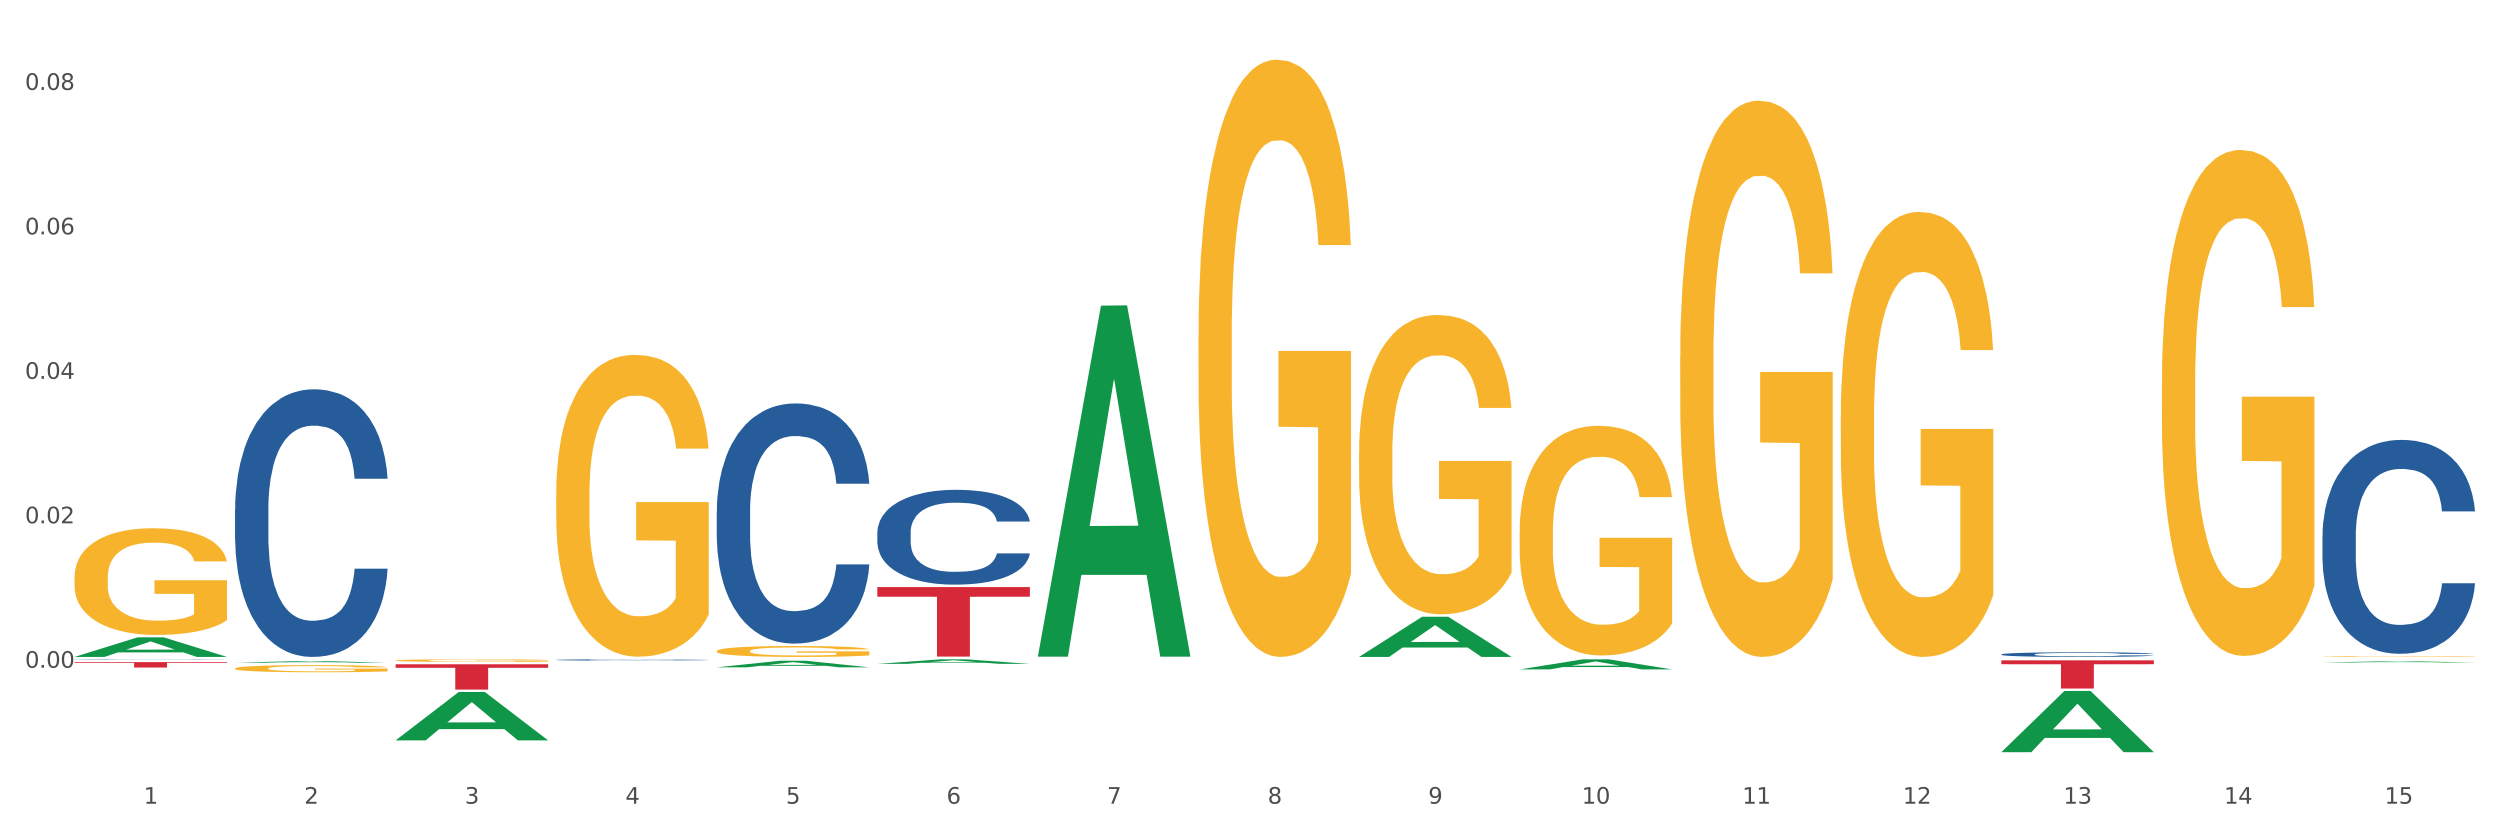 <?xml version="1.0" encoding="utf-8" standalone="no"?>
<!DOCTYPE svg PUBLIC "-//W3C//DTD SVG 1.1//EN"
  "http://www.w3.org/Graphics/SVG/1.1/DTD/svg11.dtd">
<svg xmlns:xlink="http://www.w3.org/1999/xlink" width="1080pt" height="360pt" viewBox="0 0 1080 360" xmlns="http://www.w3.org/2000/svg" version="1.1">
 <rect x="0" y="0" width="1080" height="360" fill="#333333" stroke="none"/>
 <defs>
  <style type="text/css">*{stroke-linejoin: round; stroke-linecap: butt}</style>
 </defs>
 <g id="figure_1">
  <g id="patch_1">
   <path d="M 0 360 
L 1080 360 
L 1080 0 
L 0 0 
z
" style="fill: #ffffff; stroke: #ffffff; stroke-linejoin: miter"/>
  </g>
  <g id="axes_1">
   <g id="matplotlib.axis_1">
    <g id="xtick_1">
     <g id="text_1">
      <!-- 1 -->
      <g style="fill: #4d4d4d" transform="translate(62.07 347.204) scale(0.096 -0.096)">
       <defs>
        <path id="DejaVuSans-31" d="M 794 531 
L 1825 531 
L 1825 4091 
L 703 3866 
L 703 4441 
L 1819 4666 
L 2450 4666 
L 2450 531 
L 3481 531 
L 3481 0 
L 794 0 
L 794 531 
z
" transform="scale(0.016)"/>
       </defs>
       <use xlink:href="#DejaVuSans-31"/>
      </g>
     </g>
    </g>
    <g id="xtick_2">
     <g id="text_2">
      <!-- 2 -->
      <g style="fill: #4d4d4d" transform="translate(131.436 347.204) scale(0.096 -0.096)">
       <defs>
        <path id="DejaVuSans-32" d="M 1228 531 
L 3431 531 
L 3431 0 
L 469 0 
L 469 531 
Q 828 903 1448 1529 
Q 2069 2156 2228 2338 
Q 2531 2678 2651 2914 
Q 2772 3150 2772 3378 
Q 2772 3750 2511 3984 
Q 2250 4219 1831 4219 
Q 1534 4219 1204 4116 
Q 875 4013 500 3803 
L 500 4441 
Q 881 4594 1212 4672 
Q 1544 4750 1819 4750 
Q 2544 4750 2975 4387 
Q 3406 4025 3406 3419 
Q 3406 3131 3298 2873 
Q 3191 2616 2906 2266 
Q 2828 2175 2409 1742 
Q 1991 1309 1228 531 
z
" transform="scale(0.016)"/>
       </defs>
       <use xlink:href="#DejaVuSans-32"/>
      </g>
     </g>
    </g>
    <g id="xtick_3">
     <g id="text_3">
      <!-- 3 -->
      <g style="fill: #4d4d4d" transform="translate(200.802 347.204) scale(0.096 -0.096)">
       <defs>
        <path id="DejaVuSans-33" d="M 2597 2516 
Q 3050 2419 3304 2112 
Q 3559 1806 3559 1356 
Q 3559 666 3084 287 
Q 2609 -91 1734 -91 
Q 1441 -91 1130 -33 
Q 819 25 488 141 
L 488 750 
Q 750 597 1062 519 
Q 1375 441 1716 441 
Q 2309 441 2620 675 
Q 2931 909 2931 1356 
Q 2931 1769 2642 2001 
Q 2353 2234 1838 2234 
L 1294 2234 
L 1294 2753 
L 1863 2753 
Q 2328 2753 2575 2939 
Q 2822 3125 2822 3475 
Q 2822 3834 2567 4026 
Q 2313 4219 1838 4219 
Q 1578 4219 1281 4162 
Q 984 4106 628 3988 
L 628 4550 
Q 988 4650 1302 4700 
Q 1616 4750 1894 4750 
Q 2613 4750 3031 4423 
Q 3450 4097 3450 3541 
Q 3450 3153 3228 2886 
Q 3006 2619 2597 2516 
z
" transform="scale(0.016)"/>
       </defs>
       <use xlink:href="#DejaVuSans-33"/>
      </g>
     </g>
    </g>
    <g id="xtick_4">
     <g id="text_4">
      <!-- 4 -->
      <g style="fill: #4d4d4d" transform="translate(270.169 347.204) scale(0.096 -0.096)">
       <defs>
        <path id="DejaVuSans-34" d="M 2419 4116 
L 825 1625 
L 2419 1625 
L 2419 4116 
z
M 2253 4666 
L 3047 4666 
L 3047 1625 
L 3713 1625 
L 3713 1100 
L 3047 1100 
L 3047 0 
L 2419 0 
L 2419 1100 
L 313 1100 
L 313 1709 
L 2253 4666 
z
" transform="scale(0.016)"/>
       </defs>
       <use xlink:href="#DejaVuSans-34"/>
      </g>
     </g>
    </g>
    <g id="xtick_5">
     <g id="text_5">
      <!-- 5 -->
      <g style="fill: #4d4d4d" transform="translate(339.535 347.204) scale(0.096 -0.096)">
       <defs>
        <path id="DejaVuSans-35" d="M 691 4666 
L 3169 4666 
L 3169 4134 
L 1269 4134 
L 1269 2991 
Q 1406 3038 1543 3061 
Q 1681 3084 1819 3084 
Q 2600 3084 3056 2656 
Q 3513 2228 3513 1497 
Q 3513 744 3044 326 
Q 2575 -91 1722 -91 
Q 1428 -91 1123 -41 
Q 819 9 494 109 
L 494 744 
Q 775 591 1075 516 
Q 1375 441 1709 441 
Q 2250 441 2565 725 
Q 2881 1009 2881 1497 
Q 2881 1984 2565 2268 
Q 2250 2553 1709 2553 
Q 1456 2553 1204 2497 
Q 953 2441 691 2322 
L 691 4666 
z
" transform="scale(0.016)"/>
       </defs>
       <use xlink:href="#DejaVuSans-35"/>
      </g>
     </g>
    </g>
    <g id="xtick_6">
     <g id="text_6">
      <!-- 6 -->
      <g style="fill: #4d4d4d" transform="translate(408.901 347.204) scale(0.096 -0.096)">
       <defs>
        <path id="DejaVuSans-36" d="M 2113 2584 
Q 1688 2584 1439 2293 
Q 1191 2003 1191 1497 
Q 1191 994 1439 701 
Q 1688 409 2113 409 
Q 2538 409 2786 701 
Q 3034 994 3034 1497 
Q 3034 2003 2786 2293 
Q 2538 2584 2113 2584 
z
M 3366 4563 
L 3366 3988 
Q 3128 4100 2886 4159 
Q 2644 4219 2406 4219 
Q 1781 4219 1451 3797 
Q 1122 3375 1075 2522 
Q 1259 2794 1537 2939 
Q 1816 3084 2150 3084 
Q 2853 3084 3261 2657 
Q 3669 2231 3669 1497 
Q 3669 778 3244 343 
Q 2819 -91 2113 -91 
Q 1303 -91 875 529 
Q 447 1150 447 2328 
Q 447 3434 972 4092 
Q 1497 4750 2381 4750 
Q 2619 4750 2861 4703 
Q 3103 4656 3366 4563 
z
" transform="scale(0.016)"/>
       </defs>
       <use xlink:href="#DejaVuSans-36"/>
      </g>
     </g>
    </g>
    <g id="xtick_7">
     <g id="text_7">
      <!-- 7 -->
      <g style="fill: #4d4d4d" transform="translate(478.267 347.204) scale(0.096 -0.096)">
       <defs>
        <path id="DejaVuSans-37" d="M 525 4666 
L 3525 4666 
L 3525 4397 
L 1831 0 
L 1172 0 
L 2766 4134 
L 525 4134 
L 525 4666 
z
" transform="scale(0.016)"/>
       </defs>
       <use xlink:href="#DejaVuSans-37"/>
      </g>
     </g>
    </g>
    <g id="xtick_8">
     <g id="text_8">
      <!-- 8 -->
      <g style="fill: #4d4d4d" transform="translate(547.634 347.204) scale(0.096 -0.096)">
       <defs>
        <path id="DejaVuSans-38" d="M 2034 2216 
Q 1584 2216 1326 1975 
Q 1069 1734 1069 1313 
Q 1069 891 1326 650 
Q 1584 409 2034 409 
Q 2484 409 2743 651 
Q 3003 894 3003 1313 
Q 3003 1734 2745 1975 
Q 2488 2216 2034 2216 
z
M 1403 2484 
Q 997 2584 770 2862 
Q 544 3141 544 3541 
Q 544 4100 942 4425 
Q 1341 4750 2034 4750 
Q 2731 4750 3128 4425 
Q 3525 4100 3525 3541 
Q 3525 3141 3298 2862 
Q 3072 2584 2669 2484 
Q 3125 2378 3379 2068 
Q 3634 1759 3634 1313 
Q 3634 634 3220 271 
Q 2806 -91 2034 -91 
Q 1263 -91 848 271 
Q 434 634 434 1313 
Q 434 1759 690 2068 
Q 947 2378 1403 2484 
z
M 1172 3481 
Q 1172 3119 1398 2916 
Q 1625 2713 2034 2713 
Q 2441 2713 2670 2916 
Q 2900 3119 2900 3481 
Q 2900 3844 2670 4047 
Q 2441 4250 2034 4250 
Q 1625 4250 1398 4047 
Q 1172 3844 1172 3481 
z
" transform="scale(0.016)"/>
       </defs>
       <use xlink:href="#DejaVuSans-38"/>
      </g>
     </g>
    </g>
    <g id="xtick_9">
     <g id="text_9">
      <!-- 9 -->
      <g style="fill: #4d4d4d" transform="translate(617 347.204) scale(0.096 -0.096)">
       <defs>
        <path id="DejaVuSans-39" d="M 703 97 
L 703 672 
Q 941 559 1184 500 
Q 1428 441 1663 441 
Q 2288 441 2617 861 
Q 2947 1281 2994 2138 
Q 2813 1869 2534 1725 
Q 2256 1581 1919 1581 
Q 1219 1581 811 2004 
Q 403 2428 403 3163 
Q 403 3881 828 4315 
Q 1253 4750 1959 4750 
Q 2769 4750 3195 4129 
Q 3622 3509 3622 2328 
Q 3622 1225 3098 567 
Q 2575 -91 1691 -91 
Q 1453 -91 1209 -44 
Q 966 3 703 97 
z
M 1959 2075 
Q 2384 2075 2632 2365 
Q 2881 2656 2881 3163 
Q 2881 3666 2632 3958 
Q 2384 4250 1959 4250 
Q 1534 4250 1286 3958 
Q 1038 3666 1038 3163 
Q 1038 2656 1286 2365 
Q 1534 2075 1959 2075 
z
" transform="scale(0.016)"/>
       </defs>
       <use xlink:href="#DejaVuSans-39"/>
      </g>
     </g>
    </g>
    <g id="xtick_10">
     <g id="text_10">
      <!-- 10 -->
      <g style="fill: #4d4d4d" transform="translate(683.312 347.204) scale(0.096 -0.096)">
       <defs>
        <path id="DejaVuSans-30" d="M 2034 4250 
Q 1547 4250 1301 3770 
Q 1056 3291 1056 2328 
Q 1056 1369 1301 889 
Q 1547 409 2034 409 
Q 2525 409 2770 889 
Q 3016 1369 3016 2328 
Q 3016 3291 2770 3770 
Q 2525 4250 2034 4250 
z
M 2034 4750 
Q 2819 4750 3233 4129 
Q 3647 3509 3647 2328 
Q 3647 1150 3233 529 
Q 2819 -91 2034 -91 
Q 1250 -91 836 529 
Q 422 1150 422 2328 
Q 422 3509 836 4129 
Q 1250 4750 2034 4750 
z
" transform="scale(0.016)"/>
       </defs>
       <use xlink:href="#DejaVuSans-31"/>
       <use xlink:href="#DejaVuSans-30" transform="translate(63.623 0)"/>
      </g>
     </g>
    </g>
    <g id="xtick_11">
     <g id="text_11">
      <!-- 11 -->
      <g style="fill: #4d4d4d" transform="translate(752.678 347.204) scale(0.096 -0.096)">
       <use xlink:href="#DejaVuSans-31"/>
       <use xlink:href="#DejaVuSans-31" transform="translate(63.623 0)"/>
      </g>
     </g>
    </g>
    <g id="xtick_12">
     <g id="text_12">
      <!-- 12 -->
      <g style="fill: #4d4d4d" transform="translate(822.044 347.204) scale(0.096 -0.096)">
       <use xlink:href="#DejaVuSans-31"/>
       <use xlink:href="#DejaVuSans-32" transform="translate(63.623 0)"/>
      </g>
     </g>
    </g>
    <g id="xtick_13">
     <g id="text_13">
      <!-- 13 -->
      <g style="fill: #4d4d4d" transform="translate(891.411 347.204) scale(0.096 -0.096)">
       <use xlink:href="#DejaVuSans-31"/>
       <use xlink:href="#DejaVuSans-33" transform="translate(63.623 0)"/>
      </g>
     </g>
    </g>
    <g id="xtick_14">
     <g id="text_14">
      <!-- 14 -->
      <g style="fill: #4d4d4d" transform="translate(960.777 347.204) scale(0.096 -0.096)">
       <use xlink:href="#DejaVuSans-31"/>
       <use xlink:href="#DejaVuSans-34" transform="translate(63.623 0)"/>
      </g>
     </g>
    </g>
    <g id="xtick_15">
     <g id="text_15">
      <!-- 15 -->
      <g style="fill: #4d4d4d" transform="translate(1030.143 347.204) scale(0.096 -0.096)">
       <use xlink:href="#DejaVuSans-31"/>
       <use xlink:href="#DejaVuSans-35" transform="translate(63.623 0)"/>
      </g>
     </g>
    </g>
    <g id="xtick_16"/>
    <g id="xtick_17"/>
    <g id="xtick_18"/>
    <g id="xtick_19"/>
    <g id="xtick_20"/>
    <g id="xtick_21"/>
    <g id="xtick_22"/>
    <g id="xtick_23"/>
    <g id="xtick_24"/>
    <g id="xtick_25"/>
    <g id="xtick_26"/>
    <g id="xtick_27"/>
    <g id="xtick_28"/>
    <g id="xtick_29"/>
   </g>
   <g id="matplotlib.axis_2">
    <g id="ytick_1">
     <g id="text_16">
      <!-- 0.00 -->
      <g style="fill: #4d4d4d" transform="translate(10.8 288.477) scale(0.096 -0.096)">
       <defs>
        <path id="DejaVuSans-2e" d="M 684 794 
L 1344 794 
L 1344 0 
L 684 0 
L 684 794 
z
" transform="scale(0.016)"/>
       </defs>
       <use xlink:href="#DejaVuSans-30"/>
       <use xlink:href="#DejaVuSans-2e" transform="translate(63.623 0)"/>
       <use xlink:href="#DejaVuSans-30" transform="translate(95.41 0)"/>
       <use xlink:href="#DejaVuSans-30" transform="translate(159.033 0)"/>
      </g>
     </g>
    </g>
    <g id="ytick_2">
     <g id="text_17">
      <!-- 0.02 -->
      <g style="fill: #4d4d4d" transform="translate(10.8 226.067) scale(0.096 -0.096)">
       <use xlink:href="#DejaVuSans-30"/>
       <use xlink:href="#DejaVuSans-2e" transform="translate(63.623 0)"/>
       <use xlink:href="#DejaVuSans-30" transform="translate(95.41 0)"/>
       <use xlink:href="#DejaVuSans-32" transform="translate(159.033 0)"/>
      </g>
     </g>
    </g>
    <g id="ytick_3">
     <g id="text_18">
      <!-- 0.04 -->
      <g style="fill: #4d4d4d" transform="translate(10.8 163.657) scale(0.096 -0.096)">
       <use xlink:href="#DejaVuSans-30"/>
       <use xlink:href="#DejaVuSans-2e" transform="translate(63.623 0)"/>
       <use xlink:href="#DejaVuSans-30" transform="translate(95.41 0)"/>
       <use xlink:href="#DejaVuSans-34" transform="translate(159.033 0)"/>
      </g>
     </g>
    </g>
    <g id="ytick_4">
     <g id="text_19">
      <!-- 0.06 -->
      <g style="fill: #4d4d4d" transform="translate(10.8 101.248) scale(0.096 -0.096)">
       <use xlink:href="#DejaVuSans-30"/>
       <use xlink:href="#DejaVuSans-2e" transform="translate(63.623 0)"/>
       <use xlink:href="#DejaVuSans-30" transform="translate(95.41 0)"/>
       <use xlink:href="#DejaVuSans-36" transform="translate(159.033 0)"/>
      </g>
     </g>
    </g>
    <g id="ytick_5">
     <g id="text_20">
      <!-- 0.08 -->
      <g style="fill: #4d4d4d" transform="translate(10.8 38.838) scale(0.096 -0.096)">
       <use xlink:href="#DejaVuSans-30"/>
       <use xlink:href="#DejaVuSans-2e" transform="translate(63.623 0)"/>
       <use xlink:href="#DejaVuSans-30" transform="translate(95.41 0)"/>
       <use xlink:href="#DejaVuSans-38" transform="translate(159.033 0)"/>
      </g>
     </g>
    </g>
    <g id="ytick_6"/>
    <g id="ytick_7"/>
    <g id="ytick_8"/>
    <g id="ytick_9"/>
    <g id="ytick_10"/>
   </g>
   <g id="PolyCollection_1">
    <path d="M 32.175 283.777 
L 32.243 283.769 
L 59.417 275.338 
L 70.695 275.33 
L 98.073 283.793 
L 85.029 283.793 
L 79.119 281.822 
L 51.061 281.822 
L 50.857 281.854 
L 45.151 283.793 
L 32.175 283.793 
L 32.175 283.777 
L 54.594 280.646 
L 75.586 280.638 
L 65.192 277.134 
L 65.056 277.118 
L 64.92 277.142 
L 54.526 280.638 
L 54.594 280.646 
L 32.175 283.777 
z
" clip-path="url(#p509e394e67)" style="fill: #109648"/>
    <path d="M 170.907 286.972 
L 236.805 286.972 
L 236.805 288.49 
L 210.883 288.5 
L 210.883 297.894 
L 196.673 297.894 
L 196.673 288.5 
L 170.907 288.49 
L 170.907 286.983 
L 170.907 286.972 
z
" clip-path="url(#p509e394e67)" style="fill: #d62839"/>
    <path d="M 32.175 286.039 
L 98.073 286.039 
L 98.073 286.364 
L 72.151 286.366 
L 72.151 288.376 
L 57.941 288.376 
L 57.941 286.366 
L 32.175 286.364 
L 32.175 286.041 
L 32.175 286.039 
z
" clip-path="url(#p509e394e67)" style="fill: #d62839"/>
    <path d="M 101.541 288.766 
L 101.619 288.763 
L 101.619 288.662 
L 101.775 288.574 
L 102.553 288.363 
L 103.72 288.188 
L 104.575 288.095 
L 105.431 288.019 
L 106.443 287.943 
L 107.688 287.864 
L 109.944 287.748 
L 111.344 287.689 
L 113.056 287.627 
L 116.168 287.537 
L 118.424 287.486 
L 120.758 287.444 
L 124.57 287.393 
L 127.06 287.371 
L 129.705 287.354 
L 132.895 287.342 
L 135.307 287.34 
L 140.598 287.348 
L 145.11 287.373 
L 147.289 287.393 
L 150.089 287.427 
L 151.568 287.45 
L 153.979 287.495 
L 156.469 287.554 
L 158.181 287.605 
L 160.748 287.7 
L 162.693 287.796 
L 164.483 287.915 
L 165.416 287.996 
L 166.117 288.072 
L 166.739 288.16 
L 167.361 288.298 
L 153.357 288.298 
L 152.812 288.199 
L 151.957 288.106 
L 150.712 288.016 
L 149.623 287.96 
L 147.755 287.889 
L 146.044 287.844 
L 144.254 287.81 
L 142.076 287.782 
L 140.364 287.768 
L 137.952 287.757 
L 133.206 287.76 
L 130.017 287.782 
L 127.838 287.81 
L 126.438 287.836 
L 125.193 287.864 
L 123.792 287.903 
L 122.159 287.963 
L 120.992 288.016 
L 119.825 288.084 
L 118.891 288.151 
L 118.035 288.23 
L 117.335 288.315 
L 116.79 288.402 
L 116.324 288.509 
L 115.935 288.687 
L 115.935 289.073 
L 116.09 289.16 
L 116.479 289.276 
L 116.946 289.363 
L 117.724 289.468 
L 118.424 289.538 
L 119.747 289.64 
L 121.225 289.724 
L 122.392 289.778 
L 123.559 289.823 
L 125.582 289.885 
L 127.838 289.936 
L 129.783 289.967 
L 132.428 289.995 
L 134.218 290.006 
L 135.774 290.012 
L 139.586 290.012 
L 142.309 290.003 
L 145.343 289.984 
L 147.678 289.958 
L 149.623 289.927 
L 151.801 289.876 
L 153.201 289.829 
L 153.201 289.239 
L 136.085 289.237 
L 136.085 288.845 
L 167.439 288.845 
L 167.439 289.995 
L 166.117 290.054 
L 164.638 290.108 
L 163.082 290.155 
L 160.748 290.215 
L 157.947 290.271 
L 155.458 290.311 
L 152.812 290.344 
L 149.7 290.375 
L 145.655 290.404 
L 143.165 290.415 
L 140.053 290.423 
L 136.396 290.426 
L 133.206 290.42 
L 130.094 290.406 
L 126.827 290.381 
L 123.637 290.344 
L 121.225 290.308 
L 118.813 290.263 
L 116.246 290.203 
L 114.223 290.147 
L 112.667 290.096 
L 110.955 290.031 
L 109.088 289.947 
L 107.688 289.871 
L 106.443 289.792 
L 105.12 289.69 
L 104.186 289.603 
L 103.253 289.493 
L 102.708 289.411 
L 102.086 289.285 
L 101.619 289.107 
L 101.541 288.766 
z
" clip-path="url(#p509e394e67)" style="fill: #f7b32b"/>
    <path d="M 32.175 284.907 
L 32.253 284.907 
L 32.253 284.903 
L 32.487 284.897 
L 33.343 284.885 
L 34.434 284.877 
L 36.303 284.867 
L 37.316 284.863 
L 38.64 284.859 
L 41.366 284.851 
L 44.482 284.845 
L 46.663 284.841 
L 48.299 284.839 
L 51.96 284.835 
L 54.063 284.833 
L 56.244 284.832 
L 58.114 284.831 
L 61.229 284.83 
L 63.722 284.829 
L 66.604 284.829 
L 69.019 284.829 
L 72.212 284.83 
L 76.886 284.832 
L 78.677 284.833 
L 81.092 284.835 
L 83.585 284.838 
L 85.61 284.84 
L 87.947 284.844 
L 90.361 284.848 
L 92.698 284.854 
L 94.334 284.86 
L 95.658 284.866 
L 96.827 284.873 
L 97.683 284.881 
L 98.073 284.887 
L 83.818 284.887 
L 83.429 284.881 
L 82.65 284.875 
L 81.871 284.871 
L 81.014 284.867 
L 79.69 284.863 
L 78.522 284.861 
L 76.574 284.858 
L 74.783 284.856 
L 73.303 284.855 
L 71.511 284.854 
L 67.694 284.853 
L 64.968 284.853 
L 63.255 284.853 
L 61.151 284.854 
L 59.36 284.855 
L 57.257 284.857 
L 55.621 284.859 
L 53.985 284.862 
L 53.05 284.864 
L 51.648 284.867 
L 50.714 284.87 
L 49.467 284.875 
L 48.766 284.878 
L 47.52 284.887 
L 46.975 284.894 
L 46.741 284.899 
L 46.585 284.904 
L 46.585 284.928 
L 47.053 284.939 
L 47.442 284.944 
L 48.065 284.95 
L 49.234 284.956 
L 50.947 284.963 
L 52.739 284.968 
L 54.219 284.971 
L 55.621 284.973 
L 57.023 284.975 
L 58.737 284.977 
L 60.139 284.978 
L 62.242 284.979 
L 64.734 284.979 
L 66.682 284.979 
L 70.654 284.978 
L 72.446 284.977 
L 74.16 284.976 
L 76.029 284.975 
L 77.509 284.973 
L 78.366 284.971 
L 79.768 284.968 
L 80.858 284.965 
L 81.793 284.962 
L 82.416 284.958 
L 83.117 284.954 
L 83.663 284.948 
L 83.818 284.945 
L 98.073 284.945 
L 97.761 284.951 
L 97.216 284.957 
L 96.126 284.964 
L 95.269 284.968 
L 93.945 284.974 
L 92.542 284.978 
L 90.595 284.983 
L 88.804 284.987 
L 86.934 284.99 
L 84.909 284.993 
L 81.248 284.996 
L 79.924 284.998 
L 77.12 284.999 
L 74.939 285.001 
L 71.745 285.002 
L 68.473 285.002 
L 65.046 285.002 
L 62.008 285.002 
L 58.659 285.001 
L 56.556 285 
L 54.219 284.999 
L 51.493 284.997 
L 48.922 284.994 
L 46.507 284.991 
L 44.248 284.987 
L 42.145 284.983 
L 39.419 284.976 
L 37.394 284.97 
L 35.914 284.963 
L 34.901 284.958 
L 33.889 284.952 
L 33.343 284.947 
L 32.487 284.936 
L 32.175 284.926 
L 32.175 284.907 
z
" clip-path="url(#p509e394e67)" style="fill: #255c99"/>
    <path d="M 101.541 220.124 
L 101.619 220.019 
L 101.619 217.062 
L 101.853 213.05 
L 102.71 205.659 
L 103.8 200.063 
L 105.67 193.517 
L 106.682 190.771 
L 108.006 187.709 
L 110.733 182.747 
L 113.848 178.523 
L 116.029 176.2 
L 117.665 174.722 
L 121.326 172.082 
L 123.429 170.921 
L 125.61 169.971 
L 127.48 169.337 
L 130.595 168.598 
L 133.088 168.281 
L 135.97 168.176 
L 138.385 168.281 
L 141.578 168.704 
L 146.252 169.971 
L 148.044 170.71 
L 150.458 171.977 
L 152.951 173.666 
L 154.976 175.356 
L 157.313 177.784 
L 159.728 180.952 
L 162.064 184.964 
L 163.7 188.66 
L 165.024 192.566 
L 166.193 197.318 
L 167.05 202.491 
L 167.439 206.82 
L 153.185 206.82 
L 152.795 202.914 
L 152.016 198.69 
L 151.237 195.839 
L 150.38 193.517 
L 149.056 190.877 
L 147.888 189.187 
L 145.941 187.181 
L 144.149 185.914 
L 142.669 185.175 
L 140.877 184.542 
L 137.061 183.908 
L 134.334 183.908 
L 132.621 184.119 
L 130.518 184.647 
L 128.726 185.386 
L 126.623 186.653 
L 124.987 188.026 
L 123.351 189.821 
L 122.417 191.088 
L 121.015 193.411 
L 120.08 195.311 
L 118.834 198.585 
L 118.133 200.908 
L 116.886 206.926 
L 116.341 211.361 
L 116.107 214.423 
L 115.952 217.801 
L 115.952 234.273 
L 116.419 241.664 
L 116.808 244.832 
L 117.431 248.422 
L 118.6 253.067 
L 120.314 257.608 
L 122.105 260.881 
L 123.585 262.887 
L 124.987 264.365 
L 126.389 265.527 
L 128.103 266.582 
L 129.505 267.216 
L 131.608 267.849 
L 134.101 268.166 
L 136.048 268.166 
L 140.021 267.638 
L 141.812 267.11 
L 143.526 266.371 
L 145.395 265.21 
L 146.875 263.943 
L 147.732 262.992 
L 149.134 260.986 
L 150.225 258.875 
L 151.159 256.446 
L 151.783 254.334 
L 152.484 251.167 
L 153.029 247.577 
L 153.185 245.676 
L 167.439 245.676 
L 167.128 249.477 
L 166.582 253.173 
L 165.492 258.136 
L 164.635 260.986 
L 163.311 264.471 
L 161.909 267.427 
L 159.961 270.7 
L 158.17 273.129 
L 156.3 275.241 
L 154.275 277.141 
L 150.614 279.781 
L 149.29 280.52 
L 146.486 281.787 
L 144.305 282.526 
L 141.111 283.265 
L 137.84 283.687 
L 134.412 283.793 
L 131.374 283.582 
L 128.025 282.948 
L 125.922 282.315 
L 123.585 281.365 
L 120.859 279.886 
L 118.288 278.091 
L 115.874 275.98 
L 113.615 273.551 
L 111.512 270.806 
L 108.785 266.266 
L 106.76 261.831 
L 105.28 257.713 
L 104.267 254.229 
L 103.255 249.794 
L 102.71 246.732 
L 101.853 239.341 
L 101.541 232.478 
L 101.541 220.124 
z
" clip-path="url(#p509e394e67)" style="fill: #255c99"/>
    <path d="M 240.274 285.071 
L 240.352 285.07 
L 240.352 285.057 
L 240.585 285.038 
L 241.442 285.004 
L 242.533 284.978 
L 244.402 284.947 
L 245.415 284.934 
L 246.739 284.92 
L 249.465 284.897 
L 252.581 284.877 
L 254.762 284.867 
L 256.398 284.86 
L 260.059 284.847 
L 262.162 284.842 
L 264.343 284.838 
L 266.212 284.835 
L 269.328 284.831 
L 271.821 284.83 
L 274.703 284.829 
L 277.117 284.83 
L 280.311 284.832 
L 284.985 284.838 
L 286.776 284.841 
L 289.191 284.847 
L 291.683 284.855 
L 293.709 284.863 
L 296.045 284.874 
L 298.46 284.889 
L 300.797 284.907 
L 302.433 284.925 
L 303.757 284.943 
L 304.925 284.965 
L 305.782 284.989 
L 306.172 285.009 
L 291.917 285.009 
L 291.528 284.991 
L 290.749 284.971 
L 289.97 284.958 
L 289.113 284.947 
L 287.789 284.935 
L 286.62 284.927 
L 284.673 284.918 
L 282.881 284.912 
L 281.401 284.908 
L 279.61 284.905 
L 275.793 284.902 
L 273.067 284.902 
L 271.353 284.903 
L 269.25 284.906 
L 267.458 284.909 
L 265.355 284.915 
L 263.72 284.922 
L 262.084 284.93 
L 261.149 284.936 
L 259.747 284.947 
L 258.812 284.956 
L 257.566 284.971 
L 256.865 284.982 
L 255.619 285.01 
L 255.073 285.03 
L 254.84 285.044 
L 254.684 285.06 
L 254.684 285.137 
L 255.151 285.171 
L 255.541 285.186 
L 256.164 285.203 
L 257.332 285.224 
L 259.046 285.245 
L 260.838 285.26 
L 262.318 285.27 
L 263.72 285.277 
L 265.122 285.282 
L 266.835 285.287 
L 268.237 285.29 
L 270.341 285.293 
L 272.833 285.294 
L 274.78 285.294 
L 278.753 285.292 
L 280.545 285.289 
L 282.258 285.286 
L 284.128 285.281 
L 285.608 285.275 
L 286.465 285.27 
L 287.867 285.261 
L 288.957 285.251 
L 289.892 285.24 
L 290.515 285.23 
L 291.216 285.215 
L 291.761 285.199 
L 291.917 285.19 
L 306.172 285.19 
L 305.86 285.207 
L 305.315 285.225 
L 304.224 285.248 
L 303.367 285.261 
L 302.043 285.277 
L 300.641 285.291 
L 298.694 285.306 
L 296.902 285.317 
L 295.033 285.327 
L 293.008 285.336 
L 289.347 285.348 
L 288.022 285.352 
L 285.218 285.358 
L 283.037 285.361 
L 279.844 285.365 
L 276.572 285.367 
L 273.145 285.367 
L 270.107 285.366 
L 266.757 285.363 
L 264.654 285.36 
L 262.318 285.356 
L 259.591 285.349 
L 257.021 285.341 
L 254.606 285.331 
L 252.347 285.319 
L 250.244 285.307 
L 247.518 285.286 
L 245.493 285.265 
L 244.013 285.246 
L 243 285.23 
L 241.987 285.209 
L 241.442 285.195 
L 240.585 285.16 
L 240.274 285.128 
L 240.274 285.071 
z
" clip-path="url(#p509e394e67)" style="fill: #255c99"/>
    <path d="M 309.64 220.899 
L 309.718 220.804 
L 309.718 218.151 
L 309.951 214.55 
L 310.808 207.917 
L 311.899 202.895 
L 313.768 197.02 
L 314.781 194.557 
L 316.105 191.809 
L 318.831 187.355 
L 321.947 183.565 
L 324.128 181.48 
L 325.764 180.154 
L 329.425 177.785 
L 331.528 176.743 
L 333.709 175.89 
L 335.578 175.321 
L 338.694 174.658 
L 341.187 174.374 
L 344.069 174.279 
L 346.484 174.374 
L 349.677 174.753 
L 354.351 175.89 
L 356.142 176.553 
L 358.557 177.69 
L 361.05 179.206 
L 363.075 180.722 
L 365.412 182.902 
L 367.826 185.744 
L 370.163 189.345 
L 371.799 192.662 
L 373.123 196.168 
L 374.291 200.432 
L 375.148 205.075 
L 375.538 208.96 
L 361.283 208.96 
L 360.894 205.454 
L 360.115 201.663 
L 359.336 199.105 
L 358.479 197.02 
L 357.155 194.651 
L 355.987 193.135 
L 354.039 191.335 
L 352.248 190.198 
L 350.768 189.535 
L 348.976 188.966 
L 345.159 188.398 
L 342.433 188.398 
L 340.719 188.587 
L 338.616 189.061 
L 336.825 189.724 
L 334.722 190.861 
L 333.086 192.093 
L 331.45 193.704 
L 330.515 194.841 
L 329.113 196.926 
L 328.179 198.631 
L 326.932 201.569 
L 326.231 203.653 
L 324.985 209.054 
L 324.44 213.034 
L 324.206 215.782 
L 324.05 218.814 
L 324.05 233.596 
L 324.518 240.229 
L 324.907 243.072 
L 325.53 246.293 
L 326.699 250.463 
L 328.412 254.537 
L 330.204 257.475 
L 331.684 259.275 
L 333.086 260.602 
L 334.488 261.644 
L 336.202 262.592 
L 337.604 263.16 
L 339.707 263.729 
L 342.199 264.013 
L 344.147 264.013 
L 348.119 263.539 
L 349.911 263.065 
L 351.624 262.402 
L 353.494 261.36 
L 354.974 260.223 
L 355.831 259.37 
L 357.233 257.569 
L 358.323 255.674 
L 359.258 253.495 
L 359.881 251.6 
L 360.582 248.757 
L 361.127 245.535 
L 361.283 243.83 
L 375.538 243.83 
L 375.226 247.241 
L 374.681 250.558 
L 373.59 255.011 
L 372.734 257.569 
L 371.409 260.696 
L 370.007 263.35 
L 368.06 266.287 
L 366.268 268.466 
L 364.399 270.362 
L 362.374 272.067 
L 358.713 274.436 
L 357.389 275.099 
L 354.584 276.236 
L 352.403 276.9 
L 349.21 277.563 
L 345.938 277.942 
L 342.511 278.037 
L 339.473 277.847 
L 336.124 277.279 
L 334.021 276.71 
L 331.684 275.857 
L 328.957 274.531 
L 326.387 272.92 
L 323.972 271.025 
L 321.713 268.845 
L 319.61 266.382 
L 316.884 262.307 
L 314.859 258.327 
L 313.379 254.632 
L 312.366 251.505 
L 311.354 247.525 
L 310.808 244.777 
L 309.951 238.144 
L 309.64 231.985 
L 309.64 220.899 
z
" clip-path="url(#p509e394e67)" style="fill: #255c99"/>
    <path d="M 379.006 230.005 
L 379.084 229.967 
L 379.084 228.92 
L 379.318 227.498 
L 380.175 224.879 
L 381.265 222.896 
L 383.134 220.576 
L 384.147 219.604 
L 385.471 218.519 
L 388.198 216.76 
L 391.313 215.264 
L 393.494 214.441 
L 395.13 213.917 
L 398.791 212.982 
L 400.894 212.57 
L 403.075 212.233 
L 404.945 212.009 
L 408.06 211.747 
L 410.553 211.635 
L 413.435 211.597 
L 415.85 211.635 
L 419.043 211.784 
L 423.717 212.233 
L 425.509 212.495 
L 427.923 212.944 
L 430.416 213.543 
L 432.441 214.141 
L 434.778 215.002 
L 437.193 216.124 
L 439.529 217.546 
L 441.165 218.855 
L 442.489 220.24 
L 443.658 221.923 
L 444.515 223.757 
L 444.904 225.291 
L 430.65 225.291 
L 430.26 223.906 
L 429.481 222.41 
L 428.702 221.4 
L 427.845 220.576 
L 426.521 219.641 
L 425.353 219.043 
L 423.405 218.332 
L 421.614 217.883 
L 420.134 217.621 
L 418.342 217.396 
L 414.526 217.172 
L 411.799 217.172 
L 410.086 217.247 
L 407.982 217.434 
L 406.191 217.696 
L 404.088 218.145 
L 402.452 218.631 
L 400.816 219.267 
L 399.882 219.716 
L 398.479 220.539 
L 397.545 221.212 
L 396.298 222.372 
L 395.597 223.195 
L 394.351 225.328 
L 393.806 226.899 
L 393.572 227.984 
L 393.416 229.181 
L 393.416 235.018 
L 393.884 237.637 
L 394.273 238.759 
L 394.896 240.031 
L 396.065 241.677 
L 397.778 243.286 
L 399.57 244.446 
L 401.05 245.157 
L 402.452 245.681 
L 403.854 246.092 
L 405.568 246.466 
L 406.97 246.691 
L 409.073 246.915 
L 411.566 247.027 
L 413.513 247.027 
L 417.485 246.84 
L 419.277 246.653 
L 420.991 246.391 
L 422.86 245.98 
L 424.34 245.531 
L 425.197 245.194 
L 426.599 244.483 
L 427.69 243.735 
L 428.624 242.875 
L 429.247 242.126 
L 429.948 241.004 
L 430.494 239.732 
L 430.65 239.058 
L 444.904 239.058 
L 444.592 240.405 
L 444.047 241.715 
L 442.957 243.473 
L 442.1 244.483 
L 440.776 245.718 
L 439.374 246.766 
L 437.426 247.925 
L 435.635 248.786 
L 433.765 249.534 
L 431.74 250.208 
L 428.079 251.143 
L 426.755 251.405 
L 423.951 251.854 
L 421.77 252.116 
L 418.576 252.377 
L 415.304 252.527 
L 411.877 252.565 
L 408.839 252.49 
L 405.49 252.265 
L 403.387 252.041 
L 401.05 251.704 
L 398.324 251.18 
L 395.753 250.544 
L 393.339 249.796 
L 391.08 248.935 
L 388.976 247.963 
L 386.25 246.354 
L 384.225 244.783 
L 382.745 243.324 
L 381.732 242.089 
L 380.72 240.518 
L 380.175 239.433 
L 379.318 236.814 
L 379.006 234.382 
L 379.006 230.005 
z
" clip-path="url(#p509e394e67)" style="fill: #255c99"/>
    <path d="M 864.57 282.688 
L 864.648 282.687 
L 864.648 282.635 
L 864.881 282.566 
L 865.738 282.437 
L 866.829 282.34 
L 868.698 282.227 
L 869.711 282.179 
L 871.035 282.126 
L 873.761 282.04 
L 876.877 281.967 
L 879.058 281.926 
L 880.694 281.901 
L 884.355 281.855 
L 886.458 281.835 
L 888.639 281.818 
L 890.508 281.807 
L 893.624 281.794 
L 896.117 281.789 
L 898.999 281.787 
L 901.413 281.789 
L 904.607 281.796 
L 909.281 281.818 
L 911.072 281.831 
L 913.487 281.853 
L 915.979 281.882 
L 918.005 281.912 
L 920.341 281.954 
L 922.756 282.009 
L 925.093 282.078 
L 926.729 282.142 
L 928.053 282.21 
L 929.221 282.293 
L 930.078 282.382 
L 930.468 282.458 
L 916.213 282.458 
L 915.824 282.39 
L 915.045 282.316 
L 914.266 282.267 
L 913.409 282.227 
L 912.085 282.181 
L 910.916 282.152 
L 908.969 282.117 
L 907.177 282.095 
L 905.697 282.082 
L 903.906 282.071 
L 900.089 282.06 
L 897.363 282.06 
L 895.649 282.064 
L 893.546 282.073 
L 891.754 282.086 
L 889.651 282.108 
L 888.016 282.131 
L 886.38 282.163 
L 885.445 282.185 
L 884.043 282.225 
L 883.108 282.258 
L 881.862 282.315 
L 881.161 282.355 
L 879.915 282.459 
L 879.369 282.536 
L 879.136 282.589 
L 878.98 282.648 
L 878.98 282.934 
L 879.447 283.062 
L 879.837 283.117 
L 880.46 283.179 
L 881.628 283.26 
L 883.342 283.339 
L 885.134 283.395 
L 886.614 283.43 
L 888.016 283.456 
L 889.418 283.476 
L 891.131 283.494 
L 892.533 283.505 
L 894.637 283.516 
L 897.129 283.522 
L 899.076 283.522 
L 903.049 283.513 
L 904.841 283.504 
L 906.554 283.491 
L 908.424 283.471 
L 909.904 283.449 
L 910.76 283.432 
L 912.163 283.397 
L 913.253 283.361 
L 914.188 283.319 
L 914.811 283.282 
L 915.512 283.227 
L 916.057 283.165 
L 916.213 283.132 
L 930.468 283.132 
L 930.156 283.198 
L 929.611 283.262 
L 928.52 283.348 
L 927.663 283.397 
L 926.339 283.458 
L 924.937 283.509 
L 922.99 283.566 
L 921.198 283.608 
L 919.329 283.645 
L 917.304 283.678 
L 913.643 283.723 
L 912.318 283.736 
L 909.514 283.758 
L 907.333 283.771 
L 904.14 283.784 
L 900.868 283.791 
L 897.441 283.793 
L 894.403 283.789 
L 891.053 283.778 
L 888.95 283.767 
L 886.614 283.751 
L 883.887 283.725 
L 881.317 283.694 
L 878.902 283.657 
L 876.643 283.615 
L 874.54 283.568 
L 871.814 283.489 
L 869.789 283.412 
L 868.309 283.341 
L 867.296 283.28 
L 866.283 283.203 
L 865.738 283.15 
L 864.881 283.022 
L 864.57 282.903 
L 864.57 282.688 
z
" clip-path="url(#p509e394e67)" style="fill: #255c99"/>
    <path d="M 379.006 253.601 
L 444.904 253.601 
L 444.904 257.778 
L 418.982 257.806 
L 418.982 283.658 
L 404.772 283.658 
L 404.772 257.806 
L 379.006 257.778 
L 379.006 253.629 
L 379.006 253.601 
z
" clip-path="url(#p509e394e67)" style="fill: #d62839"/>
    <path d="M 1003.302 231.558 
L 1003.38 231.473 
L 1003.38 229.11 
L 1003.614 225.904 
L 1004.47 219.996 
L 1005.561 215.524 
L 1007.43 210.292 
L 1008.443 208.097 
L 1009.767 205.65 
L 1012.494 201.684 
L 1015.609 198.308 
L 1017.79 196.452 
L 1019.426 195.27 
L 1023.087 193.16 
L 1025.19 192.232 
L 1027.371 191.473 
L 1029.241 190.966 
L 1032.356 190.376 
L 1034.849 190.122 
L 1037.731 190.038 
L 1040.146 190.122 
L 1043.339 190.46 
L 1048.013 191.473 
L 1049.805 192.063 
L 1052.219 193.076 
L 1054.712 194.426 
L 1056.737 195.777 
L 1059.074 197.717 
L 1061.489 200.249 
L 1063.825 203.456 
L 1065.461 206.41 
L 1066.785 209.532 
L 1067.954 213.33 
L 1068.811 217.465 
L 1069.2 220.925 
L 1054.945 220.925 
L 1054.556 217.802 
L 1053.777 214.427 
L 1052.998 212.148 
L 1052.141 210.292 
L 1050.817 208.182 
L 1049.649 206.832 
L 1047.701 205.228 
L 1045.91 204.215 
L 1044.43 203.625 
L 1042.638 203.118 
L 1038.822 202.612 
L 1036.095 202.612 
L 1034.382 202.781 
L 1032.278 203.203 
L 1030.487 203.794 
L 1028.384 204.806 
L 1026.748 205.903 
L 1025.112 207.338 
L 1024.178 208.351 
L 1022.775 210.207 
L 1021.841 211.726 
L 1020.594 214.342 
L 1019.893 216.199 
L 1018.647 221.009 
L 1018.102 224.553 
L 1017.868 227.001 
L 1017.712 229.701 
L 1017.712 242.866 
L 1018.18 248.773 
L 1018.569 251.305 
L 1019.192 254.174 
L 1020.361 257.887 
L 1022.074 261.516 
L 1023.866 264.132 
L 1025.346 265.736 
L 1026.748 266.917 
L 1028.15 267.845 
L 1029.864 268.689 
L 1031.266 269.196 
L 1033.369 269.702 
L 1035.862 269.955 
L 1037.809 269.955 
L 1041.781 269.533 
L 1043.573 269.111 
L 1045.287 268.52 
L 1047.156 267.592 
L 1048.636 266.579 
L 1049.493 265.82 
L 1050.895 264.217 
L 1051.986 262.529 
L 1052.92 260.588 
L 1053.543 258.9 
L 1054.244 256.368 
L 1054.79 253.499 
L 1054.945 251.98 
L 1069.2 251.98 
L 1068.888 255.018 
L 1068.343 257.972 
L 1067.253 261.938 
L 1066.396 264.217 
L 1065.072 267.001 
L 1063.67 269.364 
L 1061.722 271.98 
L 1059.931 273.921 
L 1058.061 275.609 
L 1056.036 277.128 
L 1052.375 279.238 
L 1051.051 279.829 
L 1048.247 280.841 
L 1046.066 281.432 
L 1042.872 282.023 
L 1039.6 282.36 
L 1036.173 282.445 
L 1033.135 282.276 
L 1029.786 281.77 
L 1027.683 281.263 
L 1025.346 280.504 
L 1022.62 279.322 
L 1020.049 277.888 
L 1017.634 276.2 
L 1015.376 274.259 
L 1013.272 272.065 
L 1010.546 268.436 
L 1008.521 264.892 
L 1007.041 261.6 
L 1006.028 258.816 
L 1005.016 255.271 
L 1004.47 252.824 
L 1003.614 246.917 
L 1003.302 241.431 
L 1003.302 231.558 
z
" clip-path="url(#p509e394e67)" style="fill: #255c99"/>
    <path d="M 933.936 165.785 
L 934.014 165.585 
L 934.014 158.398 
L 934.169 152.209 
L 934.947 137.237 
L 936.114 124.859 
L 936.97 118.271 
L 937.826 112.881 
L 938.837 107.491 
L 940.082 101.901 
L 942.338 93.716 
L 943.739 89.524 
L 945.45 85.132 
L 948.563 78.743 
L 950.819 75.15 
L 953.153 72.155 
L 956.965 68.562 
L 959.455 66.965 
L 962.1 65.767 
L 965.29 64.969 
L 967.702 64.769 
L 972.992 65.368 
L 977.505 67.165 
L 979.683 68.562 
L 982.484 70.958 
L 983.962 72.555 
L 986.374 75.749 
L 988.864 79.941 
L 990.575 83.535 
L 993.143 90.322 
L 995.088 97.11 
L 996.877 105.495 
L 997.811 111.284 
L 998.511 116.674 
L 999.134 122.863 
L 999.756 132.645 
L 985.752 132.645 
L 985.207 125.658 
L 984.351 119.07 
L 983.106 112.681 
L 982.017 108.689 
L 980.15 103.698 
L 978.438 100.504 
L 976.649 98.108 
L 974.47 96.112 
L 972.759 95.114 
L 970.347 94.315 
L 965.601 94.515 
L 962.411 96.112 
L 960.233 98.108 
L 958.832 99.905 
L 957.588 101.901 
L 956.187 104.696 
L 954.553 108.888 
L 953.386 112.681 
L 952.219 117.473 
L 951.286 122.264 
L 950.43 127.854 
L 949.73 133.843 
L 949.185 140.032 
L 948.718 147.618 
L 948.329 160.195 
L 948.329 187.545 
L 948.485 193.734 
L 948.874 201.919 
L 949.341 208.107 
L 950.119 215.494 
L 950.819 220.485 
L 952.141 227.672 
L 953.62 233.661 
L 954.787 237.454 
L 955.954 240.648 
L 957.977 245.04 
L 960.233 248.633 
L 962.178 250.829 
L 964.823 252.826 
L 966.613 253.624 
L 968.169 254.023 
L 971.981 254.023 
L 974.704 253.425 
L 977.738 252.027 
L 980.072 250.23 
L 982.017 248.034 
L 984.196 244.441 
L 985.596 241.047 
L 985.596 199.323 
L 968.48 199.124 
L 968.48 171.374 
L 999.834 171.374 
L 999.834 252.826 
L 998.511 257.018 
L 997.033 260.811 
L 995.477 264.205 
L 993.143 268.397 
L 990.342 272.39 
L 987.852 275.185 
L 985.207 277.58 
L 982.095 279.776 
L 978.049 281.773 
L 975.56 282.571 
L 972.448 283.17 
L 968.791 283.37 
L 965.601 282.971 
L 962.489 281.972 
L 959.221 280.176 
L 956.032 277.58 
L 953.62 274.985 
L 951.208 271.791 
L 948.64 267.599 
L 946.618 263.606 
L 945.061 260.013 
L 943.35 255.421 
L 941.483 249.432 
L 940.082 244.042 
L 938.837 238.452 
L 937.515 231.265 
L 936.581 225.076 
L 935.648 217.291 
L 935.103 211.501 
L 934.48 202.517 
L 934.014 189.94 
L 933.936 165.785 
z
" clip-path="url(#p509e394e67)" style="fill: #f7b32b"/>
    <path d="M 795.203 180.381 
L 795.281 180.205 
L 795.281 173.884 
L 795.437 168.442 
L 796.215 155.274 
L 797.382 144.388 
L 798.238 138.594 
L 799.094 133.854 
L 800.105 129.113 
L 801.35 124.197 
L 803.606 116.999 
L 805.006 113.312 
L 806.718 109.449 
L 809.83 103.831 
L 812.086 100.67 
L 814.42 98.037 
L 818.233 94.876 
L 820.722 93.472 
L 823.368 92.418 
L 826.557 91.716 
L 828.969 91.541 
L 834.26 92.067 
L 838.772 93.647 
L 840.951 94.876 
L 843.752 96.983 
L 845.23 98.388 
L 847.642 101.197 
L 850.131 104.884 
L 851.843 108.044 
L 854.41 114.014 
L 856.355 119.983 
L 858.145 127.358 
L 859.078 132.449 
L 859.779 137.19 
L 860.401 142.632 
L 861.024 151.235 
L 847.019 151.235 
L 846.475 145.09 
L 845.619 139.296 
L 844.374 133.678 
L 843.285 130.167 
L 841.418 125.777 
L 839.706 122.968 
L 837.916 120.861 
L 835.738 119.106 
L 834.026 118.228 
L 831.615 117.525 
L 826.869 117.701 
L 823.679 119.106 
L 821.5 120.861 
L 820.1 122.441 
L 818.855 124.197 
L 817.455 126.655 
L 815.821 130.342 
L 814.654 133.678 
L 813.487 137.892 
L 812.553 142.106 
L 811.697 147.022 
L 810.997 152.289 
L 810.453 157.732 
L 809.986 164.403 
L 809.597 175.465 
L 809.597 199.518 
L 809.752 204.961 
L 810.141 212.159 
L 810.608 217.602 
L 811.386 224.098 
L 812.086 228.488 
L 813.409 234.808 
L 814.887 240.075 
L 816.054 243.411 
L 817.221 246.22 
L 819.244 250.083 
L 821.5 253.243 
L 823.445 255.175 
L 826.091 256.93 
L 827.88 257.633 
L 829.436 257.984 
L 833.248 257.984 
L 835.971 257.457 
L 839.006 256.228 
L 841.34 254.648 
L 843.285 252.717 
L 845.463 249.556 
L 846.864 246.572 
L 846.864 209.877 
L 829.747 209.701 
L 829.747 185.297 
L 861.101 185.297 
L 861.101 256.93 
L 859.779 260.617 
L 858.3 263.953 
L 856.744 266.938 
L 854.41 270.625 
L 851.61 274.137 
L 849.12 276.595 
L 846.475 278.701 
L 843.363 280.633 
L 839.317 282.388 
L 836.827 283.091 
L 833.715 283.617 
L 830.059 283.793 
L 826.869 283.442 
L 823.757 282.564 
L 820.489 280.984 
L 817.299 278.701 
L 814.887 276.419 
L 812.475 273.61 
L 809.908 269.923 
L 807.885 266.411 
L 806.329 263.251 
L 804.617 259.213 
L 802.75 253.946 
L 801.35 249.205 
L 800.105 244.289 
L 798.782 237.968 
L 797.849 232.526 
L 796.915 225.678 
L 796.37 220.587 
L 795.748 212.686 
L 795.281 201.625 
L 795.203 180.381 
z
" clip-path="url(#p509e394e67)" style="fill: #f7b32b"/>
    <path d="M 725.837 154.52 
L 725.915 154.3 
L 725.915 146.399 
L 726.071 139.595 
L 726.849 123.134 
L 728.016 109.527 
L 728.871 102.284 
L 729.727 96.358 
L 730.739 90.432 
L 731.984 84.287 
L 734.24 75.288 
L 735.64 70.679 
L 737.352 65.85 
L 740.464 58.827 
L 742.72 54.876 
L 745.054 51.584 
L 748.866 47.634 
L 751.356 45.878 
L 754.001 44.561 
L 757.191 43.683 
L 759.603 43.463 
L 764.894 44.122 
L 769.406 46.097 
L 771.585 47.634 
L 774.385 50.267 
L 775.864 52.023 
L 778.275 55.535 
L 780.765 60.144 
L 782.477 64.094 
L 785.044 71.557 
L 786.989 79.019 
L 788.779 88.237 
L 789.712 94.602 
L 790.412 100.528 
L 791.035 107.332 
L 791.657 118.086 
L 777.653 118.086 
L 777.108 110.405 
L 776.253 103.162 
L 775.008 96.138 
L 773.919 91.749 
L 772.051 86.262 
L 770.34 82.75 
L 768.55 80.116 
L 766.372 77.922 
L 764.66 76.824 
L 762.248 75.946 
L 757.502 76.166 
L 754.313 77.922 
L 752.134 80.116 
L 750.734 82.092 
L 749.489 84.287 
L 748.088 87.359 
L 746.455 91.968 
L 745.288 96.138 
L 744.121 101.406 
L 743.187 106.673 
L 742.331 112.819 
L 741.631 119.403 
L 741.086 126.207 
L 740.62 134.547 
L 740.23 148.374 
L 740.23 178.443 
L 740.386 185.247 
L 740.775 194.246 
L 741.242 201.049 
L 742.02 209.17 
L 742.72 214.657 
L 744.043 222.558 
L 745.521 229.143 
L 746.688 233.313 
L 747.855 236.825 
L 749.878 241.653 
L 752.134 245.604 
L 754.079 248.018 
L 756.724 250.213 
L 758.514 251.091 
L 760.07 251.53 
L 763.882 251.53 
L 766.605 250.871 
L 769.639 249.335 
L 771.974 247.36 
L 773.919 244.945 
L 776.097 240.995 
L 777.497 237.263 
L 777.497 191.392 
L 760.381 191.173 
L 760.381 160.665 
L 791.735 160.665 
L 791.735 250.213 
L 790.412 254.822 
L 788.934 258.992 
L 787.378 262.723 
L 785.044 267.332 
L 782.243 271.722 
L 779.754 274.794 
L 777.108 277.428 
L 773.996 279.842 
L 769.951 282.037 
L 767.461 282.915 
L 764.349 283.574 
L 760.692 283.793 
L 757.502 283.354 
L 754.39 282.257 
L 751.123 280.281 
L 747.933 277.428 
L 745.521 274.575 
L 743.109 271.063 
L 740.542 266.454 
L 738.519 262.065 
L 736.963 258.114 
L 735.251 253.066 
L 733.384 246.482 
L 731.984 240.556 
L 730.739 234.41 
L 729.416 226.509 
L 728.482 219.705 
L 727.549 211.145 
L 727.004 204.781 
L 726.382 194.904 
L 725.915 181.077 
L 725.837 154.52 
z
" clip-path="url(#p509e394e67)" style="fill: #f7b32b"/>
    <path d="M 656.471 229.793 
L 656.549 229.703 
L 656.549 226.441 
L 656.704 223.632 
L 657.482 216.836 
L 658.649 211.219 
L 659.505 208.228 
L 660.361 205.782 
L 661.372 203.336 
L 662.617 200.799 
L 664.874 197.084 
L 666.274 195.181 
L 667.986 193.188 
L 671.098 190.288 
L 673.354 188.657 
L 675.688 187.298 
L 679.5 185.667 
L 681.99 184.942 
L 684.635 184.399 
L 687.825 184.036 
L 690.237 183.946 
L 695.527 184.217 
L 700.04 185.033 
L 702.218 185.667 
L 705.019 186.754 
L 706.497 187.479 
L 708.909 188.929 
L 711.399 190.832 
L 713.111 192.463 
L 715.678 195.543 
L 717.623 198.624 
L 719.412 202.43 
L 720.346 205.057 
L 721.046 207.504 
L 721.669 210.312 
L 722.291 214.752 
L 708.287 214.752 
L 707.742 211.581 
L 706.886 208.591 
L 705.642 205.691 
L 704.552 203.879 
L 702.685 201.614 
L 700.973 200.164 
L 699.184 199.077 
L 697.006 198.171 
L 695.294 197.718 
L 692.882 197.356 
L 688.136 197.446 
L 684.946 198.171 
L 682.768 199.077 
L 681.367 199.893 
L 680.123 200.799 
L 678.722 202.067 
L 677.088 203.97 
L 675.921 205.691 
L 674.754 207.866 
L 673.821 210.041 
L 672.965 212.578 
L 672.265 215.296 
L 671.72 218.105 
L 671.253 221.548 
L 670.864 227.256 
L 670.864 239.669 
L 671.02 242.478 
L 671.409 246.193 
L 671.876 249.002 
L 672.654 252.355 
L 673.354 254.62 
L 674.677 257.882 
L 676.155 260.6 
L 677.322 262.321 
L 678.489 263.771 
L 680.512 265.765 
L 682.768 267.396 
L 684.713 268.392 
L 687.358 269.298 
L 689.148 269.661 
L 690.704 269.842 
L 694.516 269.842 
L 697.239 269.57 
L 700.273 268.936 
L 702.607 268.12 
L 704.552 267.124 
L 706.731 265.493 
L 708.131 263.952 
L 708.131 245.015 
L 691.015 244.925 
L 691.015 232.33 
L 722.369 232.33 
L 722.369 269.298 
L 721.046 271.201 
L 719.568 272.923 
L 718.012 274.463 
L 715.678 276.366 
L 712.877 278.178 
L 710.387 279.446 
L 707.742 280.534 
L 704.63 281.53 
L 700.584 282.436 
L 698.095 282.799 
L 694.983 283.071 
L 691.326 283.161 
L 688.136 282.98 
L 685.024 282.527 
L 681.756 281.712 
L 678.567 280.534 
L 676.155 279.356 
L 673.743 277.906 
L 671.175 276.003 
L 669.153 274.191 
L 667.597 272.56 
L 665.885 270.476 
L 664.018 267.758 
L 662.617 265.312 
L 661.372 262.774 
L 660.05 259.513 
L 659.116 256.704 
L 658.183 253.17 
L 657.638 250.542 
L 657.016 246.465 
L 656.549 240.757 
L 656.471 229.793 
z
" clip-path="url(#p509e394e67)" style="fill: #f7b32b"/>
    <path d="M 587.105 195.822 
L 587.183 195.704 
L 587.183 191.452 
L 587.338 187.791 
L 588.116 178.934 
L 589.283 171.612 
L 590.139 167.715 
L 590.995 164.526 
L 592.006 161.337 
L 593.251 158.031 
L 595.507 153.189 
L 596.908 150.708 
L 598.619 148.11 
L 601.731 144.331 
L 603.988 142.205 
L 606.322 140.434 
L 610.134 138.308 
L 612.624 137.363 
L 615.269 136.655 
L 618.459 136.182 
L 620.871 136.064 
L 626.161 136.419 
L 630.674 137.481 
L 632.852 138.308 
L 635.653 139.725 
L 637.131 140.67 
L 639.543 142.56 
L 642.033 145.04 
L 643.744 147.166 
L 646.312 151.181 
L 648.257 155.196 
L 650.046 160.156 
L 650.98 163.581 
L 651.68 166.77 
L 652.302 170.431 
L 652.925 176.218 
L 638.921 176.218 
L 638.376 172.084 
L 637.52 168.187 
L 636.275 164.408 
L 635.186 162.046 
L 633.319 159.093 
L 631.607 157.204 
L 629.818 155.787 
L 627.639 154.606 
L 625.928 154.015 
L 623.516 153.543 
L 618.77 153.661 
L 615.58 154.606 
L 613.402 155.787 
L 612.001 156.85 
L 610.756 158.031 
L 609.356 159.684 
L 607.722 162.164 
L 606.555 164.408 
L 605.388 167.242 
L 604.455 170.077 
L 603.599 173.383 
L 602.898 176.926 
L 602.354 180.587 
L 601.887 185.075 
L 601.498 192.515 
L 601.498 208.695 
L 601.654 212.356 
L 602.043 217.198 
L 602.509 220.859 
L 603.287 225.228 
L 603.988 228.181 
L 605.31 232.432 
L 606.789 235.975 
L 607.956 238.219 
L 609.123 240.109 
L 611.145 242.707 
L 613.402 244.833 
L 615.347 246.132 
L 617.992 247.313 
L 619.781 247.785 
L 621.337 248.021 
L 625.15 248.021 
L 627.873 247.667 
L 630.907 246.84 
L 633.241 245.778 
L 635.186 244.478 
L 637.365 242.353 
L 638.765 240.345 
L 638.765 215.662 
L 621.649 215.544 
L 621.649 199.129 
L 653.003 199.129 
L 653.003 247.313 
L 651.68 249.793 
L 650.202 252.037 
L 648.646 254.044 
L 646.312 256.524 
L 643.511 258.886 
L 641.021 260.54 
L 638.376 261.957 
L 635.264 263.256 
L 631.218 264.437 
L 628.729 264.909 
L 625.617 265.264 
L 621.96 265.382 
L 618.77 265.146 
L 615.658 264.555 
L 612.39 263.492 
L 609.2 261.957 
L 606.789 260.422 
L 604.377 258.532 
L 601.809 256.052 
L 599.786 253.69 
L 598.23 251.564 
L 596.519 248.848 
L 594.652 245.305 
L 593.251 242.116 
L 592.006 238.81 
L 590.684 234.558 
L 589.75 230.897 
L 588.816 226.291 
L 588.272 222.866 
L 587.649 217.552 
L 587.183 210.112 
L 587.105 195.822 
z
" clip-path="url(#p509e394e67)" style="fill: #f7b32b"/>
    <path d="M 517.739 144.997 
L 517.816 144.761 
L 517.816 136.278 
L 517.972 128.973 
L 518.75 111.299 
L 519.917 96.689 
L 520.773 88.913 
L 521.629 82.55 
L 522.64 76.188 
L 523.885 69.59 
L 526.141 59.928 
L 527.542 54.98 
L 529.253 49.796 
L 532.365 42.255 
L 534.621 38.013 
L 536.956 34.478 
L 540.768 30.237 
L 543.257 28.352 
L 545.903 26.938 
L 549.093 25.995 
L 551.504 25.759 
L 556.795 26.466 
L 561.307 28.587 
L 563.486 30.237 
L 566.287 33.065 
L 567.765 34.95 
L 570.177 38.72 
L 572.666 43.669 
L 574.378 47.91 
L 576.946 55.922 
L 578.891 63.934 
L 580.68 73.832 
L 581.614 80.665 
L 582.314 87.028 
L 582.936 94.333 
L 583.559 105.88 
L 569.554 105.88 
L 569.01 97.632 
L 568.154 89.856 
L 566.909 82.315 
L 565.82 77.602 
L 563.953 71.711 
L 562.241 67.94 
L 560.452 65.113 
L 558.273 62.756 
L 556.562 61.578 
L 554.15 60.635 
L 549.404 60.871 
L 546.214 62.756 
L 544.035 65.113 
L 542.635 67.233 
L 541.39 69.59 
L 539.99 72.889 
L 538.356 77.838 
L 537.189 82.315 
L 536.022 87.97 
L 535.088 93.626 
L 534.232 100.224 
L 533.532 107.293 
L 532.988 114.598 
L 532.521 123.553 
L 532.132 138.399 
L 532.132 170.682 
L 532.287 177.988 
L 532.676 187.649 
L 533.143 194.954 
L 533.921 203.673 
L 534.621 209.564 
L 535.944 218.048 
L 537.422 225.117 
L 538.589 229.594 
L 539.756 233.365 
L 541.779 238.549 
L 544.035 242.79 
L 545.981 245.383 
L 548.626 247.739 
L 550.415 248.682 
L 551.971 249.153 
L 555.784 249.153 
L 558.507 248.446 
L 561.541 246.796 
L 563.875 244.676 
L 565.82 242.084 
L 567.998 237.842 
L 569.399 233.836 
L 569.399 184.586 
L 552.282 184.35 
L 552.282 151.595 
L 583.636 151.595 
L 583.636 247.739 
L 582.314 252.688 
L 580.836 257.165 
L 579.28 261.171 
L 576.946 266.12 
L 574.145 270.832 
L 571.655 274.132 
L 569.01 276.959 
L 565.898 279.551 
L 561.852 281.908 
L 559.362 282.85 
L 556.25 283.557 
L 552.594 283.793 
L 549.404 283.322 
L 546.292 282.144 
L 543.024 280.023 
L 539.834 276.959 
L 537.422 273.896 
L 535.01 270.126 
L 532.443 265.177 
L 530.42 260.464 
L 528.864 256.222 
L 527.153 250.802 
L 525.285 243.733 
L 523.885 237.371 
L 522.64 230.772 
L 521.317 222.289 
L 520.384 214.984 
L 519.45 205.794 
L 518.906 198.96 
L 518.283 188.356 
L 517.816 173.51 
L 517.739 144.997 
z
" clip-path="url(#p509e394e67)" style="fill: #f7b32b"/>
    <path d="M 309.64 281.254 
L 309.718 281.25 
L 309.718 281.095 
L 309.873 280.961 
L 310.651 280.638 
L 311.818 280.37 
L 312.674 280.228 
L 313.53 280.112 
L 314.541 279.995 
L 315.786 279.875 
L 318.042 279.698 
L 319.443 279.608 
L 321.155 279.513 
L 324.267 279.375 
L 326.523 279.297 
L 328.857 279.233 
L 332.669 279.155 
L 335.159 279.12 
L 337.804 279.095 
L 340.994 279.077 
L 343.406 279.073 
L 348.696 279.086 
L 353.209 279.125 
L 355.387 279.155 
L 358.188 279.207 
L 359.666 279.241 
L 362.078 279.31 
L 364.568 279.401 
L 366.279 279.478 
L 368.847 279.625 
L 370.792 279.771 
L 372.581 279.952 
L 373.515 280.077 
L 374.215 280.194 
L 374.838 280.327 
L 375.46 280.539 
L 361.456 280.539 
L 360.911 280.388 
L 360.055 280.245 
L 358.81 280.108 
L 357.721 280.021 
L 355.854 279.914 
L 354.142 279.845 
L 352.353 279.793 
L 350.174 279.75 
L 348.463 279.728 
L 346.051 279.711 
L 341.305 279.715 
L 338.115 279.75 
L 335.937 279.793 
L 334.536 279.832 
L 333.292 279.875 
L 331.891 279.935 
L 330.257 280.026 
L 329.09 280.108 
L 327.923 280.211 
L 326.99 280.314 
L 326.134 280.435 
L 325.434 280.564 
L 324.889 280.698 
L 324.422 280.862 
L 324.033 281.133 
L 324.033 281.724 
L 324.189 281.858 
L 324.578 282.034 
L 325.045 282.168 
L 325.823 282.327 
L 326.523 282.435 
L 327.845 282.59 
L 329.324 282.72 
L 330.491 282.802 
L 331.658 282.871 
L 333.681 282.965 
L 335.937 283.043 
L 337.882 283.09 
L 340.527 283.134 
L 342.317 283.151 
L 343.873 283.159 
L 347.685 283.159 
L 350.408 283.146 
L 353.442 283.116 
L 355.776 283.077 
L 357.721 283.03 
L 359.9 282.952 
L 361.3 282.879 
L 361.3 281.978 
L 344.184 281.974 
L 344.184 281.375 
L 375.538 281.375 
L 375.538 283.134 
L 374.215 283.224 
L 372.737 283.306 
L 371.181 283.379 
L 368.847 283.47 
L 366.046 283.556 
L 363.556 283.616 
L 360.911 283.668 
L 357.799 283.715 
L 353.753 283.759 
L 351.264 283.776 
L 348.152 283.789 
L 344.495 283.793 
L 341.305 283.784 
L 338.193 283.763 
L 334.925 283.724 
L 331.736 283.668 
L 329.324 283.612 
L 326.912 283.543 
L 324.344 283.453 
L 322.322 283.366 
L 320.766 283.289 
L 319.054 283.19 
L 317.187 283.06 
L 315.786 282.944 
L 314.541 282.823 
L 313.219 282.668 
L 312.285 282.534 
L 311.352 282.366 
L 310.807 282.241 
L 310.184 282.047 
L 309.718 281.776 
L 309.64 281.254 
z
" clip-path="url(#p509e394e67)" style="fill: #f7b32b"/>
    <path d="M 240.274 213.558 
L 240.351 213.439 
L 240.351 209.152 
L 240.507 205.461 
L 241.285 196.531 
L 242.452 189.148 
L 243.308 185.219 
L 244.164 182.004 
L 245.175 178.789 
L 246.42 175.455 
L 248.676 170.573 
L 250.077 168.073 
L 251.788 165.453 
L 254.9 161.643 
L 257.157 159.5 
L 259.491 157.714 
L 263.303 155.571 
L 265.793 154.618 
L 268.438 153.904 
L 271.628 153.427 
L 274.04 153.308 
L 279.33 153.666 
L 283.843 154.737 
L 286.021 155.571 
L 288.822 157 
L 290.3 157.952 
L 292.712 159.857 
L 295.202 162.358 
L 296.913 164.501 
L 299.481 168.549 
L 301.426 172.598 
L 303.215 177.599 
L 304.149 181.052 
L 304.849 184.267 
L 305.471 187.958 
L 306.094 193.792 
L 292.089 193.792 
L 291.545 189.625 
L 290.689 185.695 
L 289.444 181.885 
L 288.355 179.504 
L 286.488 176.527 
L 284.776 174.622 
L 282.987 173.193 
L 280.808 172.002 
L 279.097 171.407 
L 276.685 170.931 
L 271.939 171.05 
L 268.749 172.002 
L 266.571 173.193 
L 265.17 174.265 
L 263.925 175.455 
L 262.525 177.122 
L 260.891 179.623 
L 259.724 181.885 
L 258.557 184.743 
L 257.623 187.6 
L 256.768 190.934 
L 256.067 194.507 
L 255.523 198.198 
L 255.056 202.722 
L 254.667 210.224 
L 254.667 226.536 
L 254.823 230.228 
L 255.212 235.109 
L 255.678 238.801 
L 256.456 243.206 
L 257.157 246.183 
L 258.479 250.469 
L 259.957 254.042 
L 261.124 256.304 
L 262.291 258.209 
L 264.314 260.829 
L 266.571 262.972 
L 268.516 264.282 
L 271.161 265.472 
L 272.95 265.949 
L 274.506 266.187 
L 278.319 266.187 
L 281.042 265.829 
L 284.076 264.996 
L 286.41 263.924 
L 288.355 262.615 
L 290.533 260.471 
L 291.934 258.447 
L 291.934 233.562 
L 274.818 233.442 
L 274.818 216.892 
L 306.172 216.892 
L 306.172 265.472 
L 304.849 267.973 
L 303.371 270.235 
L 301.815 272.259 
L 299.481 274.76 
L 296.68 277.141 
L 294.19 278.808 
L 291.545 280.237 
L 288.433 281.547 
L 284.387 282.737 
L 281.897 283.214 
L 278.785 283.571 
L 275.129 283.69 
L 271.939 283.452 
L 268.827 282.856 
L 265.559 281.785 
L 262.369 280.237 
L 259.957 278.689 
L 257.546 276.784 
L 254.978 274.283 
L 252.955 271.902 
L 251.399 269.759 
L 249.688 267.02 
L 247.82 263.448 
L 246.42 260.233 
L 245.175 256.899 
L 243.853 252.613 
L 242.919 248.922 
L 241.985 244.278 
L 241.441 240.825 
L 240.818 235.467 
L 240.351 227.965 
L 240.274 213.558 
z
" clip-path="url(#p509e394e67)" style="fill: #f7b32b"/>
    <path d="M 170.907 285.341 
L 170.985 285.34 
L 170.985 285.303 
L 171.141 285.272 
L 171.919 285.196 
L 173.086 285.134 
L 173.942 285.1 
L 174.798 285.073 
L 175.809 285.046 
L 177.054 285.017 
L 179.31 284.976 
L 180.71 284.955 
L 182.422 284.932 
L 185.534 284.9 
L 187.79 284.882 
L 190.124 284.867 
L 193.937 284.849 
L 196.426 284.84 
L 199.072 284.834 
L 202.261 284.83 
L 204.673 284.829 
L 209.964 284.832 
L 214.476 284.841 
L 216.655 284.849 
L 219.456 284.861 
L 220.934 284.869 
L 223.346 284.885 
L 225.835 284.906 
L 227.547 284.924 
L 230.114 284.959 
L 232.059 284.993 
L 233.849 285.036 
L 234.783 285.065 
L 235.483 285.092 
L 236.105 285.123 
L 236.728 285.173 
L 222.723 285.173 
L 222.179 285.138 
L 221.323 285.104 
L 220.078 285.072 
L 218.989 285.052 
L 217.122 285.026 
L 215.41 285.01 
L 213.62 284.998 
L 211.442 284.988 
L 209.73 284.983 
L 207.319 284.979 
L 202.573 284.98 
L 199.383 284.988 
L 197.204 284.998 
L 195.804 285.007 
L 194.559 285.017 
L 193.159 285.031 
L 191.525 285.053 
L 190.358 285.072 
L 189.191 285.096 
L 188.257 285.12 
L 187.401 285.149 
L 186.701 285.179 
L 186.157 285.21 
L 185.69 285.249 
L 185.301 285.312 
L 185.301 285.451 
L 185.456 285.482 
L 185.845 285.524 
L 186.312 285.555 
L 187.09 285.592 
L 187.79 285.618 
L 189.113 285.654 
L 190.591 285.684 
L 191.758 285.704 
L 192.925 285.72 
L 194.948 285.742 
L 197.204 285.76 
L 199.149 285.771 
L 201.795 285.782 
L 203.584 285.786 
L 205.14 285.788 
L 208.952 285.788 
L 211.675 285.785 
L 214.71 285.777 
L 217.044 285.768 
L 218.989 285.757 
L 221.167 285.739 
L 222.568 285.722 
L 222.568 285.511 
L 205.451 285.51 
L 205.451 285.369 
L 236.805 285.369 
L 236.805 285.782 
L 235.483 285.803 
L 234.004 285.822 
L 232.448 285.839 
L 230.114 285.86 
L 227.314 285.881 
L 224.824 285.895 
L 222.179 285.907 
L 219.067 285.918 
L 215.021 285.928 
L 212.531 285.932 
L 209.419 285.935 
L 205.763 285.936 
L 202.573 285.934 
L 199.461 285.929 
L 196.193 285.92 
L 193.003 285.907 
L 190.591 285.894 
L 188.179 285.878 
L 185.612 285.856 
L 183.589 285.836 
L 182.033 285.818 
L 180.321 285.795 
L 178.454 285.764 
L 177.054 285.737 
L 175.809 285.709 
L 174.486 285.672 
L 173.553 285.641 
L 172.619 285.602 
L 172.074 285.572 
L 171.452 285.527 
L 170.985 285.463 
L 170.907 285.341 
z
" clip-path="url(#p509e394e67)" style="fill: #f7b32b"/>
    <path d="M 1003.302 283.625 
L 1003.38 283.625 
L 1003.38 283.615 
L 1003.535 283.606 
L 1004.314 283.584 
L 1005.481 283.567 
L 1006.336 283.557 
L 1007.192 283.55 
L 1008.204 283.542 
L 1009.448 283.534 
L 1011.705 283.522 
L 1013.105 283.516 
L 1014.817 283.51 
L 1017.929 283.501 
L 1020.185 283.496 
L 1022.519 283.492 
L 1026.331 283.486 
L 1028.821 283.484 
L 1031.466 283.482 
L 1034.656 283.481 
L 1037.068 283.481 
L 1042.358 283.482 
L 1046.871 283.484 
L 1049.049 283.486 
L 1051.85 283.49 
L 1053.328 283.492 
L 1055.74 283.497 
L 1058.23 283.503 
L 1059.942 283.508 
L 1062.509 283.517 
L 1064.454 283.527 
L 1066.244 283.539 
L 1067.177 283.547 
L 1067.877 283.555 
L 1068.5 283.564 
L 1069.122 283.578 
L 1055.118 283.578 
L 1054.573 283.568 
L 1053.717 283.559 
L 1052.473 283.549 
L 1051.383 283.544 
L 1049.516 283.537 
L 1047.805 283.532 
L 1046.015 283.529 
L 1043.837 283.526 
L 1042.125 283.524 
L 1039.713 283.523 
L 1034.967 283.523 
L 1031.777 283.526 
L 1029.599 283.529 
L 1028.199 283.531 
L 1026.954 283.534 
L 1025.553 283.538 
L 1023.919 283.544 
L 1022.752 283.549 
L 1021.585 283.556 
L 1020.652 283.563 
L 1019.796 283.571 
L 1019.096 283.58 
L 1018.551 283.588 
L 1018.084 283.599 
L 1017.695 283.617 
L 1017.695 283.656 
L 1017.851 283.665 
L 1018.24 283.677 
L 1018.707 283.686 
L 1019.485 283.696 
L 1020.185 283.703 
L 1021.508 283.714 
L 1022.986 283.722 
L 1024.153 283.727 
L 1025.32 283.732 
L 1027.343 283.738 
L 1029.599 283.743 
L 1031.544 283.747 
L 1034.189 283.749 
L 1035.979 283.751 
L 1037.535 283.751 
L 1041.347 283.751 
L 1044.07 283.75 
L 1047.104 283.748 
L 1049.438 283.746 
L 1051.383 283.743 
L 1053.562 283.737 
L 1054.962 283.733 
L 1054.962 283.673 
L 1037.846 283.673 
L 1037.846 283.633 
L 1069.2 283.633 
L 1069.2 283.749 
L 1067.877 283.755 
L 1066.399 283.761 
L 1064.843 283.766 
L 1062.509 283.772 
L 1059.708 283.777 
L 1057.219 283.781 
L 1054.573 283.785 
L 1051.461 283.788 
L 1047.416 283.791 
L 1044.926 283.792 
L 1041.814 283.793 
L 1038.157 283.793 
L 1034.967 283.792 
L 1031.855 283.791 
L 1028.588 283.788 
L 1025.398 283.785 
L 1022.986 283.781 
L 1020.574 283.777 
L 1018.007 283.771 
L 1015.984 283.765 
L 1014.428 283.76 
L 1012.716 283.753 
L 1010.849 283.745 
L 1009.448 283.737 
L 1008.204 283.729 
L 1006.881 283.719 
L 1005.947 283.71 
L 1005.014 283.699 
L 1004.469 283.69 
L 1003.847 283.678 
L 1003.38 283.66 
L 1003.302 283.625 
z
" clip-path="url(#p509e394e67)" style="fill: #f7b32b"/>
    <path d="M 864.57 285.254 
L 930.468 285.254 
L 930.468 286.948 
L 904.546 286.959 
L 904.546 297.442 
L 890.335 297.442 
L 890.335 286.959 
L 864.57 286.948 
L 864.57 285.266 
L 864.57 285.254 
z
" clip-path="url(#p509e394e67)" style="fill: #d62839"/>
    <path d="M 32.175 249.506 
L 32.253 249.464 
L 32.253 247.949 
L 32.408 246.644 
L 33.186 243.488 
L 34.353 240.879 
L 35.209 239.49 
L 36.065 238.354 
L 37.076 237.218 
L 38.321 236.039 
L 40.578 234.314 
L 41.978 233.43 
L 43.69 232.504 
L 46.802 231.157 
L 49.058 230.4 
L 51.392 229.769 
L 55.204 229.011 
L 57.694 228.675 
L 60.339 228.422 
L 63.529 228.254 
L 65.941 228.212 
L 71.231 228.338 
L 75.744 228.717 
L 77.922 229.011 
L 80.723 229.516 
L 82.201 229.853 
L 84.613 230.526 
L 87.103 231.41 
L 88.815 232.167 
L 91.382 233.598 
L 93.327 235.029 
L 95.116 236.797 
L 96.05 238.017 
L 96.75 239.153 
L 97.373 240.458 
L 97.995 242.52 
L 83.991 242.52 
L 83.446 241.047 
L 82.59 239.658 
L 81.346 238.312 
L 80.256 237.47 
L 78.389 236.418 
L 76.677 235.745 
L 74.888 235.24 
L 72.71 234.819 
L 70.998 234.608 
L 68.586 234.44 
L 63.84 234.482 
L 60.65 234.819 
L 58.472 235.24 
L 57.071 235.618 
L 55.827 236.039 
L 54.426 236.628 
L 52.792 237.512 
L 51.625 238.312 
L 50.458 239.322 
L 49.525 240.332 
L 48.669 241.51 
L 47.969 242.773 
L 47.424 244.077 
L 46.957 245.676 
L 46.568 248.328 
L 46.568 254.093 
L 46.724 255.398 
L 47.113 257.123 
L 47.58 258.428 
L 48.358 259.985 
L 49.058 261.037 
L 50.381 262.552 
L 51.859 263.815 
L 53.026 264.614 
L 54.193 265.288 
L 56.216 266.213 
L 58.472 266.971 
L 60.417 267.434 
L 63.062 267.855 
L 64.852 268.023 
L 66.408 268.107 
L 70.22 268.107 
L 72.943 267.981 
L 75.977 267.686 
L 78.311 267.308 
L 80.256 266.845 
L 82.435 266.087 
L 83.835 265.372 
L 83.835 256.576 
L 66.719 256.534 
L 66.719 250.684 
L 98.073 250.684 
L 98.073 267.855 
L 96.75 268.739 
L 95.272 269.538 
L 93.716 270.254 
L 91.382 271.137 
L 88.581 271.979 
L 86.091 272.568 
L 83.446 273.073 
L 80.334 273.536 
L 76.288 273.957 
L 73.799 274.125 
L 70.687 274.252 
L 67.03 274.294 
L 63.84 274.209 
L 60.728 273.999 
L 57.461 273.62 
L 54.271 273.073 
L 51.859 272.526 
L 49.447 271.853 
L 46.879 270.969 
L 44.857 270.127 
L 43.301 269.37 
L 41.589 268.402 
L 39.722 267.139 
L 38.321 266.003 
L 37.076 264.825 
L 35.754 263.31 
L 34.82 262.005 
L 33.887 260.364 
L 33.342 259.143 
L 32.72 257.25 
L 32.253 254.598 
L 32.175 249.506 
z
" clip-path="url(#p509e394e67)" style="fill: #f7b32b"/>
    <path d="M 1003.302 286.207 
L 1003.37 286.206 
L 1030.544 285.661 
L 1041.822 285.66 
L 1069.2 286.208 
L 1056.156 286.208 
L 1050.246 286.08 
L 1022.188 286.08 
L 1021.984 286.082 
L 1016.278 286.208 
L 1003.302 286.208 
L 1003.302 286.207 
L 1025.721 286.004 
L 1046.713 286.004 
L 1036.319 285.777 
L 1036.183 285.776 
L 1036.047 285.777 
L 1025.653 286.004 
L 1025.721 286.004 
L 1003.302 286.207 
z
" clip-path="url(#p509e394e67)" style="fill: #109648"/>
    <path d="M 101.541 286.302 
L 101.609 286.301 
L 128.784 285.578 
L 140.061 285.577 
L 167.439 286.303 
L 154.395 286.303 
L 148.485 286.134 
L 120.427 286.134 
L 120.224 286.137 
L 114.517 286.303 
L 101.541 286.303 
L 101.541 286.302 
L 123.96 286.033 
L 144.952 286.033 
L 134.558 285.732 
L 134.422 285.731 
L 134.286 285.733 
L 123.892 286.033 
L 123.96 286.033 
L 101.541 286.302 
z
" clip-path="url(#p509e394e67)" style="fill: #109648"/>
    <path d="M 170.907 319.816 
L 170.975 319.797 
L 198.15 298.95 
L 209.427 298.931 
L 236.805 319.856 
L 223.762 319.856 
L 217.851 314.983 
L 189.794 314.983 
L 189.59 315.062 
L 183.883 319.856 
L 170.907 319.856 
L 170.907 319.816 
L 193.326 312.075 
L 214.319 312.056 
L 203.924 303.391 
L 203.788 303.352 
L 203.653 303.41 
L 193.258 312.056 
L 193.326 312.075 
L 170.907 319.816 
z
" clip-path="url(#p509e394e67)" style="fill: #109648"/>
    <path d="M 309.64 288.279 
L 309.708 288.277 
L 336.882 285.446 
L 348.16 285.443 
L 375.538 288.285 
L 362.494 288.285 
L 356.584 287.623 
L 328.526 287.623 
L 328.322 287.634 
L 322.616 288.285 
L 309.64 288.285 
L 309.64 288.279 
L 332.059 287.228 
L 353.051 287.225 
L 342.657 286.049 
L 342.521 286.044 
L 342.385 286.052 
L 331.991 287.225 
L 332.059 287.228 
L 309.64 288.279 
z
" clip-path="url(#p509e394e67)" style="fill: #109648"/>
    <path d="M 864.57 324.9 
L 864.638 324.875 
L 891.812 298.503 
L 903.089 298.478 
L 930.468 324.95 
L 917.424 324.95 
L 911.513 318.785 
L 883.456 318.785 
L 883.252 318.885 
L 877.545 324.95 
L 864.57 324.95 
L 864.57 324.9 
L 886.989 315.107 
L 907.981 315.082 
L 897.587 304.12 
L 897.451 304.071 
L 897.315 304.145 
L 886.921 315.082 
L 886.989 315.107 
L 864.57 324.9 
z
" clip-path="url(#p509e394e67)" style="fill: #109648"/>
    <path d="M 448.372 283.387 
L 448.44 283.245 
L 475.615 132.045 
L 486.892 131.902 
L 514.27 283.672 
L 501.227 283.672 
L 495.316 248.33 
L 467.259 248.33 
L 467.055 248.9 
L 461.348 283.672 
L 448.372 283.672 
L 448.372 283.387 
L 470.791 227.239 
L 491.783 227.097 
L 481.389 164.251 
L 481.253 163.966 
L 481.117 164.394 
L 470.723 227.097 
L 470.791 227.239 
L 448.372 283.387 
z
" clip-path="url(#p509e394e67)" style="fill: #109648"/>
    <path d="M 587.105 283.76 
L 587.173 283.744 
L 614.347 266.434 
L 625.624 266.418 
L 653.003 283.793 
L 639.959 283.793 
L 634.049 279.747 
L 605.991 279.747 
L 605.787 279.812 
L 600.081 283.793 
L 587.105 283.793 
L 587.105 283.76 
L 609.524 277.333 
L 630.516 277.316 
L 620.122 270.122 
L 619.986 270.089 
L 619.85 270.138 
L 609.456 277.316 
L 609.524 277.333 
L 587.105 283.76 
z
" clip-path="url(#p509e394e67)" style="fill: #109648"/>
    <path d="M 656.471 289.183 
L 656.539 289.178 
L 683.713 284.833 
L 694.991 284.829 
L 722.369 289.191 
L 709.325 289.191 
L 703.415 288.175 
L 675.357 288.175 
L 675.153 288.191 
L 669.447 289.191 
L 656.471 289.191 
L 656.471 289.183 
L 678.89 287.569 
L 699.882 287.565 
L 689.488 285.759 
L 689.352 285.751 
L 689.216 285.763 
L 678.822 287.565 
L 678.89 287.569 
L 656.471 289.183 
z
" clip-path="url(#p509e394e67)" style="fill: #109648"/>
    <path d="M 379.006 286.793 
L 379.074 286.791 
L 406.248 284.831 
L 417.526 284.829 
L 444.904 286.797 
L 431.86 286.797 
L 425.95 286.338 
L 397.892 286.338 
L 397.689 286.346 
L 391.982 286.797 
L 379.006 286.797 
L 379.006 286.793 
L 401.425 286.065 
L 422.417 286.063 
L 412.023 285.249 
L 411.887 285.245 
L 411.751 285.25 
L 401.357 286.063 
L 401.425 286.065 
L 379.006 286.793 
z
" clip-path="url(#p509e394e67)" style="fill: #109648"/>
   </g>
  </g>
 </g>
 <defs>
  <clipPath id="p509e394e67">
   <rect x="32.175" y="10.8" width="1037.025" height="329.109"/>
  </clipPath>
 </defs>
</svg>
